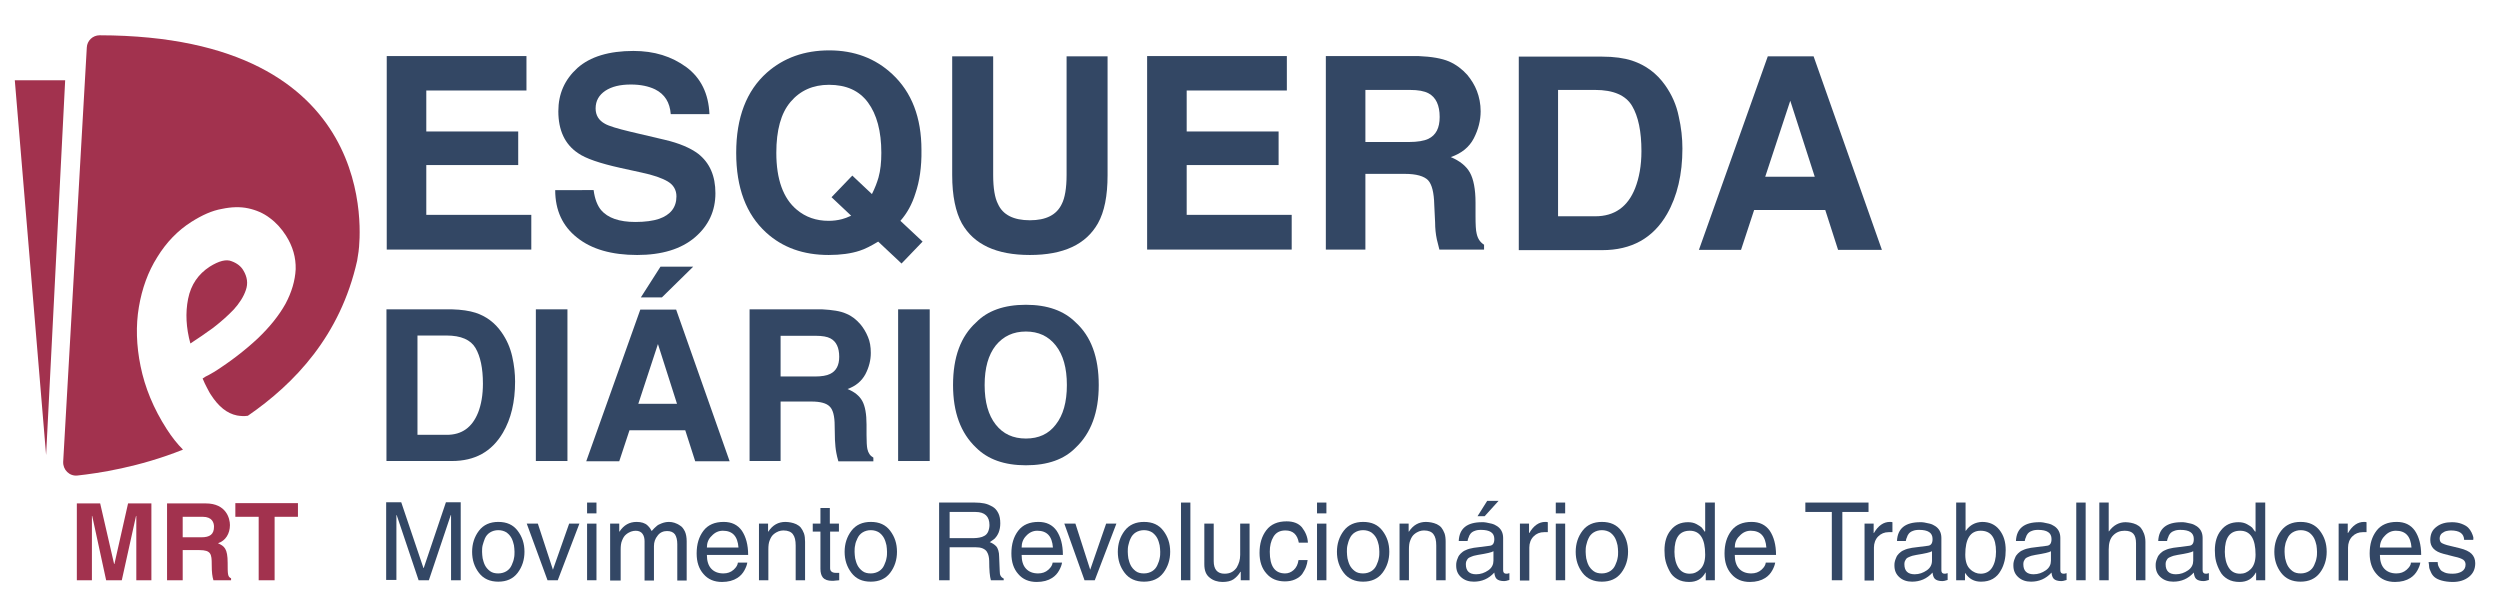 <?xml version="1.0" encoding="utf-8"?>
<!-- Generator: Adobe Illustrator 22.1.0, SVG Export Plug-In . SVG Version: 6.00 Build 0)  -->
<svg version="1.1" id="Layer_1" xmlns="http://www.w3.org/2000/svg" xmlns:xlink="http://www.w3.org/1999/xlink" x="0px" y="0px"
	 viewBox="0 0 878.5 215" style="enable-background:new 0 0 878.5 215;" xml:space="preserve">
<style type="text/css">
	.st0{fill:#334764;}
	.st1{fill:#A2324E;}
	.st2{fill:#334765;}
</style>
<g>
	<g>
		<path class="st0" d="M167.1,109.9c3.7,1.2,6.8,3.5,9.1,6.8c1.9,2.7,3.1,5.5,3.8,8.6c0.7,3.1,1,6,1,8.8c0,7.1-1.4,13.1-4.3,18
			c-3.9,6.6-9.8,9.9-17.9,9.9h-23v-53.3h23C162.2,108.8,164.9,109.2,167.1,109.9z M146.7,118v34.8H157c5.3,0,8.9-2.6,11-7.8
			c1.1-2.8,1.7-6.2,1.7-10.2c0-5.4-0.9-9.6-2.6-12.5c-1.7-2.9-5.1-4.4-10.2-4.4H146.7z"/>
		<path class="st0" d="M199.4,162h-11.1v-53.3h11.1V162z"/>
		<path class="st0" d="M225,108.8h12.6l18.8,53.3h-12.1l-3.5-10.9h-19.6l-3.6,10.9H206L225,108.8z M224.3,141.9h13.6l-6.7-21
			L224.3,141.9z M243.6,93.7l-11,10.8h-7.4l6.9-10.8H243.6z"/>
		<path class="st0" d="M297.3,110.2c2,0.8,3.6,2.1,5,3.7c1.1,1.3,2,2.8,2.7,4.5c0.7,1.6,1,3.5,1,5.6c0,2.5-0.6,5-1.9,7.5
			c-1.3,2.4-3.4,4.2-6.3,5.2c2.5,1,4.2,2.4,5.2,4.2c1,1.8,1.5,4.6,1.5,8.3v3.6c0,2.4,0.1,4.1,0.3,5c0.3,1.4,1,2.4,2.1,3v1.3h-12.3
			c-0.3-1.2-0.6-2.1-0.7-2.9c-0.3-1.5-0.4-3-0.5-4.6l-0.1-5c0-3.4-0.6-5.7-1.8-6.8c-1.1-1.1-3.2-1.7-6.3-1.7h-10.9V162h-10.9v-53.3
			h25.5C292.5,108.9,295.3,109.3,297.3,110.2z M274.3,118v14.3h12c2.4,0,4.2-0.3,5.4-0.9c2.1-1,3.2-3,3.2-6c0-3.2-1-5.4-3.1-6.5
			c-1.1-0.6-2.9-0.9-5.1-0.9H274.3z"/>
		<path class="st0" d="M326.7,162h-11.1v-53.3h11.1V162z"/>
		<path class="st0" d="M378,157.3c-4,4.1-9.8,6.2-17.5,6.2c-7.6,0-13.4-2.1-17.5-6.2c-5.4-5.1-8.1-12.4-8.1-22
			c0-9.8,2.7-17.1,8.1-22c4-4.1,9.8-6.2,17.5-6.2c7.6,0,13.4,2.1,17.5,6.2c5.4,4.9,8.1,12.2,8.1,22
			C386.1,144.9,383.4,152.2,378,157.3z M371,149.2c2.6-3.3,3.9-7.9,3.9-13.9c0-6-1.3-10.6-3.9-13.9c-2.6-3.3-6.1-4.9-10.5-4.9
			s-7.9,1.6-10.6,4.9c-2.6,3.3-3.9,7.9-3.9,13.9s1.3,10.6,3.9,13.9c2.6,3.3,6.1,4.9,10.6,4.9S368.5,152.5,371,149.2z"/>
	</g>
</g>
<g>
	<path class="st0" d="M185,31.8h-35.2v14.4h32.3v11.8h-32.3v17.5h36.9v12.2h-50.8v-68H185V31.8z"/>
	<path class="st0" d="M208.6,66.8c0.4,3.1,1.3,5.4,2.6,7c2.4,2.8,6.4,4.2,12.1,4.2c3.4,0,6.2-0.4,8.3-1.1c4-1.4,6.1-4,6.1-7.9
		c0-2.2-1-4-3-5.2c-2-1.2-5.1-2.3-9.4-3.2L218,59c-7.2-1.6-12.2-3.3-14.9-5.2c-4.6-3.1-6.9-8-6.9-14.7c0-6.1,2.2-11.1,6.7-15.2
		c4.5-4,11.1-6,19.7-6c7.3,0,13.4,1.9,18.6,5.7c5.1,3.8,7.8,9.3,8.1,16.5h-13.6c-0.3-4.1-2.1-7-5.5-8.7c-2.3-1.1-5.1-1.7-8.5-1.7
		c-3.8,0-6.7,0.7-9,2.2c-2.2,1.5-3.4,3.5-3.4,6.2c0,2.4,1.1,4.2,3.3,5.4c1.4,0.8,4.4,1.7,9,2.8l11.9,2.8c5.2,1.2,9.1,2.9,11.8,4.9
		c4.1,3.2,6.1,7.8,6.1,13.9c0,6.2-2.4,11.4-7.2,15.5c-4.8,4.1-11.6,6.2-20.3,6.2c-8.9,0-16-2-21.1-6.1c-5.1-4-7.7-9.6-7.7-16.7
		H208.6z"/>
	<path class="st0" d="M321.7,67.9c-1.2,3.9-3,7.1-5.3,9.7l7.8,7.3l-7.4,7.7l-8.2-7.7c-2.5,1.5-4.6,2.6-6.5,3.2
		c-3,1-6.7,1.5-10.9,1.5c-8.9,0-16.2-2.6-22-7.9c-7-6.4-10.5-15.7-10.5-28c0-12.4,3.6-21.8,10.8-28.2c5.9-5.2,13.2-7.8,21.9-7.8
		c8.8,0,16.2,2.8,22.1,8.3c6.9,6.4,10.3,15.3,10.3,26.7C323.9,58.7,323.1,63.8,321.7,67.9z M295.9,77c0.8-0.2,1.9-0.6,3.2-1.2
		l-6.9-6.5l7.3-7.6l6.9,6.5c1.1-2.2,1.8-4.1,2.3-5.8c0.7-2.5,1-5.4,1-8.7c0-7.6-1.6-13.5-4.7-17.7s-7.7-6.2-13.7-6.2
		c-5.6,0-10.1,2-13.5,6c-3.4,4-5,10-5,17.9c0,9.3,2.4,16,7.2,20c3.1,2.6,6.8,3.9,11.2,3.9C292.8,77.6,294.4,77.4,295.9,77z"/>
	<path class="st0" d="M334.6,19.8h14.4v41.7c0,4.7,0.6,8.1,1.7,10.2c1.7,3.8,5.5,5.7,11.2,5.7c5.7,0,9.4-1.9,11.2-5.7
		c1.1-2.1,1.7-5.6,1.7-10.2V19.8h14.4v41.8c0,7.2-1.1,12.8-3.4,16.9c-4.2,7.4-12.1,11.1-23.9,11.1c-11.8,0-19.7-3.7-23.9-11.1
		c-2.2-4-3.4-9.7-3.4-16.9V19.8z"/>
	<path class="st0" d="M452.2,31.8H417v14.4h32.3v11.8H417v17.5h36.9v12.2h-50.8v-68h49.1V31.8z"/>
	<path class="st0" d="M509.2,21.6c2.5,1.1,4.6,2.7,6.4,4.7c1.4,1.7,2.6,3.6,3.4,5.7c0.8,2.1,1.3,4.5,1.3,7.1c0,3.2-0.8,6.4-2.4,9.5
		s-4.3,5.3-8.1,6.6c3.1,1.3,5.4,3.1,6.7,5.4c1.3,2.3,2,5.9,2,10.6v4.6c0,3.1,0.1,5.2,0.4,6.3c0.4,1.8,1.2,3,2.6,3.9v1.7h-15.7
		c-0.4-1.5-0.7-2.7-0.9-3.6c-0.4-1.9-0.6-3.9-0.6-5.9L504,72c-0.1-4.3-0.8-7.2-2.2-8.7c-1.4-1.4-4.1-2.2-8.1-2.2h-13.9v26.6h-13.9
		v-68h32.5C503.1,19.9,506.6,20.5,509.2,21.6z M479.8,31.6v18.3h15.3c3,0,5.3-0.4,6.8-1.1c2.7-1.3,4-3.8,4-7.7
		c0-4.1-1.3-6.9-3.9-8.3c-1.5-0.8-3.6-1.2-6.6-1.2H479.8z"/>
	<path class="st0" d="M573.5,21.3c4.8,1.6,8.6,4.4,11.6,8.6c2.4,3.4,4,7,4.8,11c0.9,3.9,1.3,7.7,1.3,11.3c0,9-1.8,16.7-5.4,23
		c-4.9,8.5-12.5,12.7-22.8,12.7h-29.3v-68H563C567.2,19.9,570.7,20.4,573.5,21.3z M547.5,31.6V76h13.1c6.7,0,11.4-3.3,14-9.9
		c1.4-3.6,2.2-7.9,2.2-13c0-6.9-1.1-12.2-3.3-15.9c-2.2-3.7-6.5-5.6-13-5.6H547.5z"/>
	<path class="st0" d="M621.2,19.8h16.1l24,68h-15.4l-4.5-14h-25l-4.6,14H597L621.2,19.8z M620.3,62.1h17.4l-8.6-26.7L620.3,62.1z"/>
</g>
<g>
	<g>
		<polygon class="st1" points="5.2,28.2 16.2,159.9 22.9,28.2 		"/>
		<path class="st1" d="M74.9,115.2c-2.8,2-5.5,3.9-8,5.5c-1.5-5.5-1.8-10.7-0.8-15.7c1-5,3.6-8.7,7.6-11.3c3.2-2,5.8-2.7,7.7-1.9
			c1.9,0.7,3.3,1.8,4.1,3.2c1.4,2.3,1.7,4.6,0.9,6.9c-0.8,2.4-2.3,4.7-4.3,6.9C80,111,77.6,113.1,74.9,115.2z"/>
		<path class="st1" d="M126,88.4c0,0.2-0.4,2.5-0.5,3.2c-5.9,26.4-22,43.2-38.4,54.5c-1.3,0.2-2.6,0.1-3.8-0.1
			c-3.5-0.7-6.5-3.1-9.2-7.3c-0.5-0.7-0.9-1.6-1.4-2.5c-0.5-0.9-1-2-1.5-3.2c0.7-0.5,1.4-0.9,2.1-1.2c0.7-0.4,1.4-0.8,2.1-1.2
			c5.8-3.7,10.8-7.6,15.1-11.6c4.3-4.1,7.5-8.1,9.8-12.2c2.2-4.1,3.4-8.2,3.6-12.2c0.1-4.1-1-8-3.4-11.8c-1.6-2.5-3.5-4.6-5.7-6.2
			c-2.2-1.7-4.8-2.8-7.6-3.4c-2.8-0.6-5.9-0.5-9.2,0.2C74.5,74,71,75.6,67.2,78c-4.7,3-8.7,7.1-11.9,12.3
			c-3.3,5.2-5.4,11.1-6.5,17.6c-1.1,6.5-0.9,13.5,0.6,20.8c1.5,7.4,4.5,14.8,9.2,22.1c1.8,2.8,3.7,5.2,5.7,7.2
			c-15.5,6.2-29.8,8.3-37.1,9.1c-2.8,0.3-5.1-2-5-4.8l8.3-145.6c0.1-2.4,2.1-4.3,4.5-4.3C134.1,12.6,126.7,83,126,88.4z"/>
	</g>
</g>
<g>
	<path class="st2" d="M162.1,203.9h-3.6v-16.1c0-0.1,0-1,0-2.8s0-3.1,0-4h-0.1l-7.7,22.9h-3.6l-7.7-22.9h-0.1c0,1,0,2.3,0,4
		s0,2.6,0,2.7v16.1h-3.6v-27.3h5.3l7.8,23.1h0.1l7.8-23.1h5.2V203.9z"/>
	<path class="st2" d="M168.3,201.3c-1.6-2.1-2.4-4.5-2.4-7.4c0-2.8,0.8-5.3,2.4-7.4c1.6-2.1,3.9-3.1,6.8-3.1c3,0,5.2,1,6.8,3.1
		c1.6,2.1,2.4,4.5,2.4,7.4c0,2.8-0.8,5.3-2.4,7.4c-1.6,2.1-3.9,3.1-6.8,3.1C172.2,204.4,169.9,203.4,168.3,201.3z M169.6,191.6
		c-0.2,0.8-0.2,1.6-0.2,2.3s0.1,1.6,0.2,2.3c0.2,0.8,0.4,1.6,0.8,2.4c0.4,0.8,1,1.5,1.8,2.1s1.8,0.8,2.9,0.8c1.1,0,2.1-0.3,2.9-0.8
		c0.8-0.5,1.4-1.2,1.8-2.1s0.7-1.7,0.8-2.4c0.2-0.8,0.2-1.6,0.2-2.3s-0.1-1.6-0.2-2.3c-0.2-0.8-0.4-1.6-0.8-2.4s-1-1.5-1.8-2.1
		c-0.8-0.5-1.8-0.8-2.9-0.8c-1.1,0-2.1,0.3-2.9,0.8c-0.8,0.5-1.4,1.2-1.8,2.1C170.1,190,169.8,190.8,169.6,191.6z"/>
	<path class="st2" d="M194.3,200.2L200,184h3.6l-7.6,19.9h-3.6l-7.3-19.9h3.9L194.3,200.2L194.3,200.2z"/>
	<path class="st2" d="M209.6,180.4h-3.3v-3.8h3.3V180.4z M209.6,184v19.9h-3.3V184H209.6z"/>
	<path class="st2" d="M214.4,203.9V184h3.2v2.8h0.1c1.5-2.3,3.5-3.4,6-3.4c0.8,0,1.6,0.1,2.2,0.3c0.6,0.2,1.2,0.5,1.6,0.9
		c0.4,0.4,0.7,0.7,0.9,1c0.2,0.3,0.4,0.6,0.6,1c0.7-0.8,1.2-1.3,1.7-1.7c0.4-0.4,1-0.7,1.8-1c0.8-0.3,1.6-0.5,2.6-0.5
		c0.6,0,1.3,0.1,1.9,0.3c0.6,0.2,1.3,0.5,2,1c0.7,0.4,1.2,1.1,1.7,2.1c0.4,0.9,0.6,2.1,0.6,3.4v13.8h-3.3v-12.8
		c0-1.5-0.3-2.6-0.8-3.4c-0.6-0.8-1.5-1.2-2.8-1.2c-1.3,0-2.5,0.5-3.3,1.6c-0.9,1.1-1.3,2.3-1.3,3.7v12.1h-3.3v-13.8
		c0-1-0.2-1.9-0.7-2.6c-0.5-0.7-1.3-1.1-2.4-1.1c-0.6,0-1.1,0.1-1.7,0.3c-0.5,0.2-1.1,0.5-1.7,1c-0.6,0.5-1,1.1-1.4,2.1
		c-0.4,0.9-0.5,2-0.5,3.3v10.8H214.4z"/>
	<path class="st2" d="M259.3,197.7h3.3c-0.1,0.7-0.4,1.6-1,2.7c-0.6,1.1-1.4,2-2.5,2.7c-1.4,0.9-3.2,1.4-5.4,1.4
		c-2.7,0-4.9-0.9-6.5-2.8c-1.6-1.8-2.4-4.2-2.4-7.2c0-3.3,0.8-5.9,2.4-8s4-3.1,7.1-3.1c2.8,0,4.9,1,6.4,3.1c1.4,2.1,2.2,4.9,2.2,8.5
		h-14.5c0,2.1,0.5,3.7,1.5,4.8s2.4,1.7,4.3,1.7c1.4,0,2.6-0.4,3.6-1.3S259.2,198.5,259.3,197.7z M248.4,192.4h11.1
		c-0.3-4-2.1-5.9-5.5-5.9c-1.5,0-2.8,0.6-3.9,1.8C248.9,189.4,248.4,190.8,248.4,192.4z"/>
	<path class="st2" d="M282.9,190.4v13.5h-3.3v-12.2c0-1.8-0.3-3.1-1-4c-0.6-0.8-1.7-1.3-3.3-1.3c-0.6,0-1.1,0.1-1.7,0.3
		c-0.5,0.2-1.1,0.5-1.7,1c-0.6,0.5-1,1.1-1.4,2.1c-0.4,0.9-0.5,2-0.5,3.3v10.8h-3.3V184h3.2v2.8h0.1c1.5-2.3,3.5-3.4,6-3.4
		c0.7,0,1.3,0.1,1.9,0.2c0.6,0.1,1.2,0.3,1.9,0.6c0.6,0.3,1.2,0.7,1.6,1.2s0.8,1.2,1.1,2S282.9,189.3,282.9,190.4z"/>
	<path class="st2" d="M294.9,186.8h-3.2v12.9c0,1,0.7,1.6,2,1.6h1.2v2.6c-0.3,0-0.7,0.1-1.1,0.1c-0.4,0-0.7,0.1-0.9,0.1
		c-0.2,0-0.4,0-0.5,0c-1.5,0-2.6-0.4-3.2-1.1c-0.6-0.7-0.9-1.8-0.9-3.1v-13.1h-2.7V184h2.7v-5.5h3.3v5.5h3.2V186.8z"/>
	<path class="st2" d="M299.2,201.3c-1.6-2.1-2.4-4.5-2.4-7.4c0-2.8,0.8-5.3,2.4-7.4c1.6-2.1,3.9-3.1,6.8-3.1c3,0,5.2,1,6.8,3.1
		c1.6,2.1,2.4,4.5,2.4,7.4c0,2.8-0.8,5.3-2.4,7.4c-1.6,2.1-3.9,3.1-6.8,3.1C303,204.4,300.8,203.4,299.2,201.3z M300.5,191.6
		c-0.2,0.8-0.2,1.6-0.2,2.3s0.1,1.6,0.2,2.3c0.2,0.8,0.4,1.6,0.8,2.4c0.4,0.8,1,1.5,1.8,2.1s1.8,0.8,2.9,0.8c1.1,0,2.1-0.3,2.9-0.8
		c0.8-0.5,1.4-1.2,1.8-2.1s0.7-1.7,0.8-2.4c0.2-0.8,0.2-1.6,0.2-2.3s-0.1-1.6-0.2-2.3c-0.2-0.8-0.4-1.6-0.8-2.4s-1-1.5-1.8-2.1
		c-0.8-0.5-1.8-0.8-2.9-0.8c-1.1,0-2.1,0.3-2.9,0.8c-0.8,0.5-1.4,1.2-1.8,2.1C300.9,190,300.6,190.8,300.5,191.6z"/>
	<path class="st2" d="M333.7,192.2v11.7H330v-27.3h12.6c1.2,0,2.3,0.1,3.3,0.3c1,0.2,1.9,0.6,2.8,1.1c0.9,0.5,1.6,1.3,2.1,2.3
		c0.5,1,0.7,2.2,0.7,3.6c0,1.2-0.2,2.3-0.6,3.3c-0.4,0.9-0.9,1.6-1.3,2s-1.1,0.8-1.8,1.3c0.5,0.2,0.9,0.4,1.2,0.6
		c0.3,0.2,0.6,0.4,1,0.8c0.4,0.4,0.6,0.9,0.8,1.5c0.2,0.6,0.3,1.4,0.3,2.3l0.2,4.9c0,0.8,0.1,1.4,0.3,1.7c0.2,0.4,0.5,0.7,1.1,1v0.6
		h-4.5c-0.4-1.3-0.6-3.6-0.6-6.8c0-0.7-0.1-1.2-0.2-1.7c-0.1-0.5-0.3-1-0.6-1.5c-0.3-0.5-0.8-0.9-1.5-1.2c-0.7-0.3-1.6-0.4-2.6-0.4
		H333.7z M333.7,179.8v9.3h8.5c0.8,0,1.4-0.1,2-0.2c0.6-0.1,1.2-0.3,1.7-0.6c0.6-0.3,1-0.8,1.3-1.4c0.3-0.7,0.5-1.5,0.5-2.4
		c0-3-1.6-4.6-4.9-4.6H333.7z"/>
	<path class="st2" d="M369.9,197.7h3.3c-0.1,0.7-0.4,1.6-1,2.7c-0.6,1.1-1.4,2-2.5,2.7c-1.4,0.9-3.2,1.4-5.4,1.4
		c-2.7,0-4.9-0.9-6.5-2.8c-1.6-1.8-2.4-4.2-2.4-7.2c0-3.3,0.8-5.9,2.4-8s4-3.1,7.1-3.1c2.8,0,4.9,1,6.4,3.1c1.4,2.1,2.2,4.9,2.2,8.5
		H359c0,2.1,0.5,3.7,1.5,4.8s2.4,1.7,4.3,1.7c1.4,0,2.6-0.4,3.6-1.3S369.8,198.5,369.9,197.7z M359,192.4H370
		c-0.3-4-2.1-5.9-5.5-5.9c-1.5,0-2.8,0.6-3.9,1.8C359.5,189.4,359,190.8,359,192.4z"/>
	<path class="st2" d="M383.1,200.2l5.6-16.2h3.6l-7.6,19.9h-3.6L374,184h3.9L383.1,200.2L383.1,200.2z"/>
	<path class="st2" d="M395.2,201.3c-1.6-2.1-2.4-4.5-2.4-7.4c0-2.8,0.8-5.3,2.4-7.4c1.6-2.1,3.9-3.1,6.8-3.1c3,0,5.2,1,6.8,3.1
		c1.6,2.1,2.4,4.5,2.4,7.4c0,2.8-0.8,5.3-2.4,7.4c-1.6,2.1-3.9,3.1-6.8,3.1C399.1,204.4,396.8,203.4,395.2,201.3z M396.5,191.6
		c-0.2,0.8-0.2,1.6-0.2,2.3s0.1,1.6,0.2,2.3c0.2,0.8,0.4,1.6,0.8,2.4c0.4,0.8,1,1.5,1.8,2.1s1.8,0.8,2.9,0.8c1.1,0,2.1-0.3,2.9-0.8
		c0.8-0.5,1.4-1.2,1.8-2.1s0.7-1.7,0.8-2.4c0.2-0.8,0.2-1.6,0.2-2.3s-0.1-1.6-0.2-2.3c-0.2-0.8-0.4-1.6-0.8-2.4s-1-1.5-1.8-2.1
		c-0.8-0.5-1.8-0.8-2.9-0.8c-1.1,0-2.1,0.3-2.9,0.8c-0.8,0.5-1.4,1.2-1.8,2.1C396.9,190,396.7,190.8,396.5,191.6z"/>
	<path class="st2" d="M418.3,176.6v27.3h-3.3v-27.3H418.3z"/>
	<path class="st2" d="M439.2,203.9H436V201l-0.1-0.1c-0.7,1.2-1.6,2.1-2.5,2.7s-2.2,0.9-3.8,0.9c-1.7,0-3.3-0.5-4.5-1.5
		c-1.3-1-1.9-2.5-1.9-4.7V184h3.3v13.2c0,2.9,1.3,4.4,3.8,4.4c1,0,1.9-0.2,2.6-0.6s1.3-1,1.7-1.6c0.4-0.7,0.7-1.4,0.9-2.1
		c0.2-0.7,0.3-1.5,0.3-2.3V184h3.3V203.9z"/>
	<path class="st2" d="M459.6,190.7h-3.2c-0.5-2.8-2-4.3-4.7-4.3c-1.9,0-3.3,0.7-4.2,2.2c-0.9,1.5-1.3,3.2-1.3,5.3
		c0,5.1,1.8,7.6,5.4,7.6c1.1,0,2.1-0.4,3-1.2s1.5-2,1.7-3.5h3.2c-0.1,0.9-0.3,1.7-0.6,2.5c-0.3,0.8-0.8,1.6-1.3,2.4
		c-0.6,0.8-1.4,1.4-2.5,1.9c-1.1,0.5-2.3,0.7-3.6,0.7c-2.7,0-4.9-0.9-6.5-2.8c-1.6-1.8-2.4-4.2-2.4-7.2c0-3.3,0.8-5.9,2.4-8
		s4-3.1,7.1-3.1c2.4,0,4.2,0.7,5.4,2.1C458.8,187,459.5,188.7,459.6,190.7z"/>
	<path class="st2" d="M466.1,180.4h-3.3v-3.8h3.3V180.4z M466.1,184v19.9h-3.3V184H466.1z"/>
	<path class="st2" d="M472.2,201.3c-1.6-2.1-2.4-4.5-2.4-7.4c0-2.8,0.8-5.3,2.4-7.4c1.6-2.1,3.9-3.1,6.8-3.1c3,0,5.2,1,6.8,3.1
		c1.6,2.1,2.4,4.5,2.4,7.4c0,2.8-0.8,5.3-2.4,7.4c-1.6,2.1-3.9,3.1-6.8,3.1C476.1,204.4,473.8,203.4,472.2,201.3z M473.5,191.6
		c-0.2,0.8-0.2,1.6-0.2,2.3s0.1,1.6,0.2,2.3c0.2,0.8,0.4,1.6,0.8,2.4c0.4,0.8,1,1.5,1.8,2.1s1.8,0.8,2.9,0.8c1.1,0,2.1-0.3,2.9-0.8
		c0.8-0.5,1.4-1.2,1.8-2.1s0.7-1.7,0.8-2.4c0.2-0.8,0.2-1.6,0.2-2.3s-0.1-1.6-0.2-2.3c-0.2-0.8-0.4-1.6-0.8-2.4s-1-1.5-1.8-2.1
		c-0.8-0.5-1.8-0.8-2.9-0.8c-1.1,0-2.1,0.3-2.9,0.8c-0.8,0.5-1.4,1.2-1.8,2.1C473.9,190,473.7,190.8,473.5,191.6z"/>
	<path class="st2" d="M508,190.4v13.5h-3.3v-12.2c0-1.8-0.3-3.1-1-4c-0.6-0.8-1.7-1.3-3.3-1.3c-0.6,0-1.1,0.1-1.7,0.3
		c-0.5,0.2-1.1,0.5-1.7,1c-0.6,0.5-1,1.1-1.4,2.1c-0.4,0.9-0.5,2-0.5,3.3v10.8h-3.3V184h3.2v2.8h0.1c1.5-2.3,3.5-3.4,6-3.4
		c0.7,0,1.3,0.1,1.9,0.2c0.6,0.1,1.2,0.3,1.9,0.6c0.6,0.3,1.2,0.7,1.6,1.2s0.8,1.2,1.1,2S508,189.3,508,190.4z"/>
	<path class="st2" d="M515.7,190.1h-3.1c0.2-4.4,2.9-6.6,8.2-6.6c0.4,0,0.9,0,1.4,0.1s1.1,0.2,1.9,0.4c0.8,0.2,1.4,0.5,2,0.9
		s1.1,0.9,1.5,1.6s0.6,1.6,0.6,2.5v11.4c0,0.8,0.4,1.2,1.1,1.2c0.2,0,0.6,0,1.1-0.2v2.4c-0.9,0.3-1.5,0.4-1.8,0.4
		c-1.3,0-2.2-0.3-2.7-0.8c-0.5-0.5-0.7-1.3-0.8-2.2c-2,2.2-4.4,3.2-7.2,3.2c-1.8,0-3.3-0.5-4.5-1.6c-1.2-1.1-1.7-2.4-1.7-4.1
		c0-0.4,0-0.8,0.1-1.2c0.1-0.4,0.2-0.9,0.5-1.5c0.2-0.6,0.6-1.1,1-1.5c0.4-0.4,1-0.9,1.8-1.2c0.8-0.4,1.7-0.6,2.8-0.8l5.5-0.7
		c1.2-0.1,1.7-0.9,1.7-2.4c0-2.2-1.6-3.2-4.7-3.2c-0.9,0-1.6,0.1-2.3,0.4c-0.6,0.2-1.1,0.6-1.4,1c-0.3,0.4-0.5,0.8-0.6,1.2
		C515.9,189.1,515.8,189.6,515.7,190.1z M524.8,197v-3.3c-0.6,0.4-2.4,0.8-5.5,1.3c-0.5,0.1-1,0.2-1.4,0.3c-0.4,0.1-0.8,0.3-1.3,0.5
		c-0.5,0.2-0.9,0.5-1.1,1c-0.3,0.4-0.4,0.9-0.4,1.5c0,2.3,1.2,3.5,3.6,3.5c1.6,0,3-0.5,4.3-1.4S524.8,198.3,524.8,197z M526.6,176
		l-4.9,5.4h-2.5l3.4-5.4H526.6z"/>
	<path class="st2" d="M537.4,192.4v11.6h-3.3V184h3.2v3.3h0.1c1.5-2.6,3.4-3.9,5.6-3.9c0.3,0,0.6,0,0.9,0.1v3.5h-1.3
		c-1.5,0-2.7,0.5-3.7,1.5S537.4,190.9,537.4,192.4z"/>
	<path class="st2" d="M550,180.4h-3.3v-3.8h3.3V180.4z M550,184v19.9h-3.3V184H550z"/>
	<path class="st2" d="M556.1,201.3c-1.6-2.1-2.4-4.5-2.4-7.4c0-2.8,0.8-5.3,2.4-7.4c1.6-2.1,3.9-3.1,6.8-3.1c3,0,5.2,1,6.8,3.1
		c1.6,2.1,2.4,4.5,2.4,7.4c0,2.8-0.8,5.3-2.4,7.4c-1.6,2.1-3.9,3.1-6.8,3.1C560,204.4,557.7,203.4,556.1,201.3z M557.4,191.6
		c-0.2,0.8-0.2,1.6-0.2,2.3s0.1,1.6,0.2,2.3c0.2,0.8,0.4,1.6,0.8,2.4c0.4,0.8,1,1.5,1.8,2.1s1.8,0.8,2.9,0.8c1.1,0,2.1-0.3,2.9-0.8
		c0.8-0.5,1.4-1.2,1.8-2.1s0.7-1.7,0.8-2.4c0.2-0.8,0.2-1.6,0.2-2.3s-0.1-1.6-0.2-2.3c-0.2-0.8-0.4-1.6-0.8-2.4s-1-1.5-1.8-2.1
		c-0.8-0.5-1.8-0.8-2.9-0.8c-1.1,0-2.1,0.3-2.9,0.8c-0.8,0.5-1.4,1.2-1.8,2.1C557.8,190,557.6,190.8,557.4,191.6z"/>
	<path class="st2" d="M602.6,176.6v27.3h-3.2v-2.7h-0.1c-1.2,2.2-3.1,3.3-5.7,3.3c-1.6,0-3-0.3-4.2-1c-1.2-0.7-2.1-1.6-2.7-2.8
		c-0.6-1.1-1.1-2.3-1.4-3.5c-0.3-1.2-0.4-2.5-0.4-3.8c0-2.9,0.7-5.3,2.2-7.1c1.5-1.9,3.5-2.8,6.1-2.8c1.1,0,2.1,0.2,3,0.7
		s1.5,0.9,1.8,1.2c0.3,0.4,0.7,0.9,1.1,1.5l0.1-0.3v-10H602.6z M588.4,193.9c0,2.3,0.5,4.2,1.4,5.6c0.9,1.4,2.2,2.1,4,2.1
		c1.4,0,2.6-0.5,3.7-1.6c1.1-1.1,1.7-2.8,1.7-5.1c0-5.6-1.8-8.4-5.4-8.4C590.2,186.5,588.4,188.9,588.4,193.9z"/>
	<path class="st2" d="M620.5,197.7h3.3c-0.1,0.7-0.4,1.6-1,2.7c-0.6,1.1-1.4,2-2.5,2.7c-1.4,0.9-3.2,1.4-5.4,1.4
		c-2.7,0-4.9-0.9-6.5-2.8c-1.6-1.8-2.4-4.2-2.4-7.2c0-3.3,0.8-5.9,2.4-8s4-3.1,7.1-3.1c2.8,0,4.9,1,6.4,3.1c1.4,2.1,2.2,4.9,2.2,8.5
		h-14.5c0,2.1,0.5,3.7,1.5,4.8s2.4,1.7,4.3,1.7c1.4,0,2.6-0.4,3.6-1.3S620.4,198.5,620.5,197.7z M609.6,192.4h11.1
		c-0.3-4-2.1-5.9-5.5-5.9c-1.5,0-2.8,0.6-3.9,1.8C610.1,189.4,609.6,190.8,609.6,192.4z"/>
	<path class="st2" d="M634.4,179.9v-3.3h22.2v3.3h-9.2v24h-3.7v-24H634.4z"/>
	<path class="st2" d="M658.5,192.4v11.6h-3.3V184h3.2v3.3h0.1c1.5-2.6,3.4-3.9,5.6-3.9c0.3,0,0.6,0,0.9,0.1v3.5h-1.3
		c-1.5,0-2.7,0.5-3.7,1.5S658.5,190.9,658.5,192.4z"/>
	<path class="st2" d="M669.7,190.1h-3.1c0.2-4.4,2.9-6.6,8.2-6.6c0.4,0,0.9,0,1.4,0.1s1.1,0.2,1.9,0.4c0.8,0.2,1.4,0.5,2,0.9
		s1.1,0.9,1.5,1.6s0.6,1.6,0.6,2.5v11.4c0,0.8,0.4,1.2,1.1,1.2c0.2,0,0.6,0,1.1-0.2v2.4c-0.9,0.3-1.5,0.4-1.8,0.4
		c-1.3,0-2.2-0.3-2.7-0.8c-0.5-0.5-0.7-1.3-0.8-2.2c-2,2.2-4.4,3.2-7.2,3.2c-1.8,0-3.3-0.5-4.5-1.6c-1.2-1.1-1.7-2.4-1.7-4.1
		c0-0.4,0-0.8,0.1-1.2c0.1-0.4,0.2-0.9,0.5-1.5c0.2-0.6,0.6-1.1,1-1.5c0.4-0.4,1-0.9,1.8-1.2c0.8-0.4,1.7-0.6,2.8-0.8l5.5-0.7
		c1.2-0.1,1.7-0.9,1.7-2.4c0-2.2-1.6-3.2-4.7-3.2c-0.9,0-1.6,0.1-2.3,0.4c-0.6,0.2-1.1,0.6-1.4,1c-0.3,0.4-0.5,0.8-0.6,1.2
		C669.9,189.1,669.8,189.6,669.7,190.1z M678.9,197v-3.3c-0.6,0.4-2.4,0.8-5.5,1.3c-0.5,0.1-1,0.2-1.4,0.3c-0.4,0.1-0.8,0.3-1.3,0.5
		c-0.5,0.2-0.9,0.5-1.1,1c-0.3,0.4-0.4,0.9-0.4,1.5c0,2.3,1.2,3.5,3.6,3.5c1.6,0,3-0.5,4.3-1.4S678.9,198.3,678.9,197z"/>
	<path class="st2" d="M690.6,203.9h-3.2v-27.3h3.3v9.9h0.1c1.4-2,3.3-3,5.7-3.1c2.6,0,4.6,0.9,6.1,2.8c1.5,1.9,2.2,4.2,2.2,7.1
		c0,1.3-0.1,2.5-0.4,3.8c-0.3,1.2-0.7,2.4-1.4,3.5c-0.6,1.1-1.5,2.1-2.7,2.8c-1.2,0.7-2.6,1-4.2,1c-2.4,0-4.2-1-5.5-3h-0.1V203.9z
		 M701.4,193.9c0-5-1.8-7.4-5.4-7.4c-3.6,0-5.4,2.8-5.4,8.4c0,2.4,0.6,4.1,1.7,5.1c1.1,1.1,2.4,1.6,3.7,1.6c1.7,0,3.1-0.7,4-2.1
		C700.9,198.1,701.4,196.2,701.4,193.9z"/>
	<path class="st2" d="M711.5,190.1h-3.1c0.2-4.4,2.9-6.6,8.2-6.6c0.4,0,0.9,0,1.4,0.1s1.1,0.2,1.9,0.4c0.8,0.2,1.4,0.5,2,0.9
		s1.1,0.9,1.5,1.6s0.6,1.6,0.6,2.5v11.4c0,0.8,0.4,1.2,1.1,1.2c0.2,0,0.6,0,1.1-0.2v2.4c-0.9,0.3-1.5,0.4-1.8,0.4
		c-1.3,0-2.2-0.3-2.7-0.8c-0.5-0.5-0.7-1.3-0.8-2.2c-2,2.2-4.4,3.2-7.2,3.2c-1.8,0-3.3-0.5-4.5-1.6c-1.2-1.1-1.7-2.4-1.7-4.1
		c0-0.4,0-0.8,0.1-1.2c0.1-0.4,0.2-0.9,0.5-1.5c0.2-0.6,0.6-1.1,1-1.5c0.4-0.4,1-0.9,1.8-1.2c0.8-0.4,1.7-0.6,2.8-0.8l5.5-0.7
		c1.2-0.1,1.7-0.9,1.7-2.4c0-2.2-1.6-3.2-4.7-3.2c-0.9,0-1.6,0.1-2.3,0.4c-0.6,0.2-1.1,0.6-1.4,1c-0.3,0.4-0.5,0.8-0.6,1.2
		C711.7,189.1,711.6,189.6,711.5,190.1z M720.7,197v-3.3c-0.6,0.4-2.4,0.8-5.5,1.3c-0.5,0.1-1,0.2-1.4,0.3c-0.4,0.1-0.8,0.3-1.3,0.5
		c-0.5,0.2-0.9,0.5-1.1,1c-0.3,0.4-0.4,0.9-0.4,1.5c0,2.3,1.2,3.5,3.6,3.5c1.6,0,3-0.5,4.3-1.4S720.7,198.3,720.7,197z"/>
	<path class="st2" d="M732.9,176.6v27.3h-3.3v-27.3H732.9z"/>
	<path class="st2" d="M753.9,190.4v13.5h-3.3v-13c0-1.5-0.3-2.6-0.9-3.3c-0.6-0.7-1.6-1.1-3.1-1.1c-1.6,0-2.9,0.5-4,1.6
		c-1.1,1.1-1.6,2.7-1.6,5v10.8h-3.3v-27.3h3.3v10.1h0.1c1.6-2.2,3.6-3.2,5.8-3.2c0.7,0,1.3,0.1,1.9,0.2c0.6,0.1,1.2,0.3,1.9,0.6
		c0.6,0.3,1.2,0.7,1.6,1.2s0.8,1.2,1.1,2S753.9,189.3,753.9,190.4z"/>
	<path class="st2" d="M761.5,190.1h-3.1c0.2-4.4,2.9-6.6,8.2-6.6c0.4,0,0.9,0,1.4,0.1s1.1,0.2,1.9,0.4c0.8,0.2,1.4,0.5,2,0.9
		s1.1,0.9,1.5,1.6s0.6,1.6,0.6,2.5v11.4c0,0.8,0.4,1.2,1.1,1.2c0.2,0,0.6,0,1.1-0.2v2.4c-0.9,0.3-1.5,0.4-1.8,0.4
		c-1.3,0-2.2-0.3-2.7-0.8c-0.5-0.5-0.7-1.3-0.8-2.2c-2,2.2-4.4,3.2-7.2,3.2c-1.8,0-3.3-0.5-4.5-1.6c-1.2-1.1-1.7-2.4-1.7-4.1
		c0-0.4,0-0.8,0.1-1.2c0.1-0.4,0.2-0.9,0.5-1.5c0.2-0.6,0.6-1.1,1-1.5c0.4-0.4,1-0.9,1.8-1.2c0.8-0.4,1.7-0.6,2.8-0.8l5.5-0.7
		c1.2-0.1,1.7-0.9,1.7-2.4c0-2.2-1.6-3.2-4.7-3.2c-0.9,0-1.6,0.1-2.3,0.4c-0.6,0.2-1.1,0.6-1.4,1c-0.3,0.4-0.5,0.8-0.6,1.2
		C761.7,189.1,761.6,189.6,761.5,190.1z M770.7,197v-3.3c-0.6,0.4-2.4,0.8-5.5,1.3c-0.5,0.1-1,0.2-1.4,0.3c-0.4,0.1-0.8,0.3-1.3,0.5
		c-0.5,0.2-0.9,0.5-1.1,1c-0.3,0.4-0.4,0.9-0.4,1.5c0,2.3,1.2,3.5,3.6,3.5c1.6,0,3-0.5,4.3-1.4S770.7,198.3,770.7,197z"/>
	<path class="st2" d="M796,176.6v27.3h-3.2v-2.7h-0.1c-1.2,2.2-3.1,3.3-5.7,3.3c-1.6,0-3-0.3-4.2-1c-1.2-0.7-2.1-1.6-2.7-2.8
		c-0.6-1.1-1.1-2.3-1.4-3.5c-0.3-1.2-0.4-2.5-0.4-3.8c0-2.9,0.7-5.3,2.2-7.1c1.5-1.9,3.5-2.8,6.1-2.8c1.1,0,2.1,0.2,3,0.7
		s1.5,0.9,1.8,1.2c0.3,0.4,0.7,0.9,1.1,1.5l0.1-0.3v-10H796z M781.8,193.9c0,2.3,0.5,4.2,1.4,5.6c0.9,1.4,2.2,2.1,4,2.1
		c1.4,0,2.6-0.5,3.7-1.6c1.1-1.1,1.7-2.8,1.7-5.1c0-5.6-1.8-8.4-5.4-8.4C783.6,186.5,781.8,188.9,781.8,193.9z"/>
	<path class="st2" d="M801.6,201.3c-1.6-2.1-2.4-4.5-2.4-7.4c0-2.8,0.8-5.3,2.4-7.4c1.6-2.1,3.9-3.1,6.8-3.1c3,0,5.2,1,6.8,3.1
		c1.6,2.1,2.4,4.5,2.4,7.4c0,2.8-0.8,5.3-2.4,7.4c-1.6,2.1-3.9,3.1-6.8,3.1C805.5,204.4,803.2,203.4,801.6,201.3z M803,191.6
		c-0.2,0.8-0.2,1.6-0.2,2.3s0.1,1.6,0.2,2.3c0.2,0.8,0.4,1.6,0.8,2.4c0.4,0.8,1,1.5,1.8,2.1s1.8,0.8,2.9,0.8c1.1,0,2.1-0.3,2.9-0.8
		c0.8-0.5,1.4-1.2,1.8-2.1s0.7-1.7,0.8-2.4c0.2-0.8,0.2-1.6,0.2-2.3s-0.1-1.6-0.2-2.3c-0.2-0.8-0.4-1.6-0.8-2.4s-1-1.5-1.8-2.1
		c-0.8-0.5-1.8-0.8-2.9-0.8c-1.1,0-2.1,0.3-2.9,0.8c-0.8,0.5-1.4,1.2-1.8,2.1C803.4,190,803.1,190.8,803,191.6z"/>
	<path class="st2" d="M825.1,192.4v11.6h-3.3V184h3.2v3.3h0.1c1.5-2.6,3.4-3.9,5.6-3.9c0.3,0,0.6,0,0.9,0.1v3.5h-1.3
		c-1.5,0-2.7,0.5-3.7,1.5S825.1,190.9,825.1,192.4z"/>
	<path class="st2" d="M847.2,197.7h3.3c-0.1,0.7-0.4,1.6-1,2.7c-0.6,1.1-1.4,2-2.5,2.7c-1.4,0.9-3.2,1.4-5.4,1.4
		c-2.7,0-4.9-0.9-6.5-2.8c-1.6-1.8-2.4-4.2-2.4-7.2c0-3.3,0.8-5.9,2.4-8s4-3.1,7.1-3.1c2.8,0,4.9,1,6.4,3.1c1.4,2.1,2.2,4.9,2.2,8.5
		h-14.5c0,2.1,0.5,3.7,1.5,4.8s2.4,1.7,4.3,1.7c1.4,0,2.6-0.4,3.6-1.3S847.2,198.5,847.2,197.7z M836.3,192.4h11.1
		c-0.3-4-2.1-5.9-5.5-5.9c-1.5,0-2.8,0.6-3.9,1.8C836.9,189.4,836.3,190.8,836.3,192.4z"/>
	<path class="st2" d="M869.1,189.7h-3.2c-0.1-2.2-1.6-3.3-4.7-3.3c-0.5,0-1,0.1-1.5,0.2c-0.5,0.1-1.1,0.4-1.6,0.8s-0.8,1.1-0.8,1.8
		s0.2,1.3,0.7,1.6c0.5,0.3,1.5,0.7,2.9,1l3.3,0.8c2.1,0.5,3.5,1.2,4.3,2c0.8,0.8,1.3,1.9,1.3,3.3c0,2-0.7,3.6-2.2,4.8
		c-1.5,1.2-3.4,1.8-5.7,1.8c-1.5,0-2.8-0.2-3.9-0.5c-1.1-0.3-1.9-0.7-2.5-1.2c-0.6-0.5-1-1.1-1.3-1.8s-0.6-1.3-0.6-1.8
		s-0.1-1-0.2-1.7h3.2c0,0.5,0.1,1,0.2,1.3s0.4,0.8,0.7,1.3c0.3,0.5,0.9,0.8,1.6,1.1c0.7,0.3,1.7,0.4,2.8,0.4c1.3,0,2.4-0.3,3.2-0.8
		s1.3-1.3,1.3-2.4c0-0.8-0.3-1.3-0.8-1.7c-0.6-0.4-1.6-0.8-3.1-1.1l-3.9-1c-3.1-0.8-4.6-2.4-4.6-4.8c0-2.1,0.7-3.6,2.2-4.7
		c1.4-1.1,3.2-1.6,5.4-1.6c1.3,0,2.5,0.2,3.5,0.6c1,0.4,1.7,0.8,2.2,1.3c0.5,0.5,0.9,1.1,1.2,1.7c0.3,0.6,0.5,1.2,0.6,1.6
		S869.1,189.4,869.1,189.7z"/>
</g>
<g>
	<path class="st1" d="M53.2,203.9h-5.3v-22.6h-0.1l-5,22.6h-5.5l-4.9-22.6h-0.1v22.6H27v-27h8.2l4.9,21.3h0.1l4.8-21.3h8.2V203.9z"
		/>
	<path class="st1" d="M58.6,176.9h13.7c7.2,0,8.5,5.3,8.5,7.6c0,3-1.5,5.5-4.2,6.4c2.2,1,3.4,1.8,3.4,6.9c0,4,0,4.9,1.2,5.4v0.7H75
		c-0.4-1.3-0.6-2.7-0.6-5.5c0-3.7-0.2-5.1-4.4-5.1h-5.8v10.6h-5.5V176.9z M70.8,188.8c2.9,0,4.4-1,4.4-3.7c0-1.4-0.6-3.5-4-3.5h-7
		v7.2H70.8z"/>
	<path class="st1" d="M96.5,203.9h-5.6v-22.3h-8.2v-4.8h22v4.8h-8.2V203.9z"/>
</g>
</svg>
